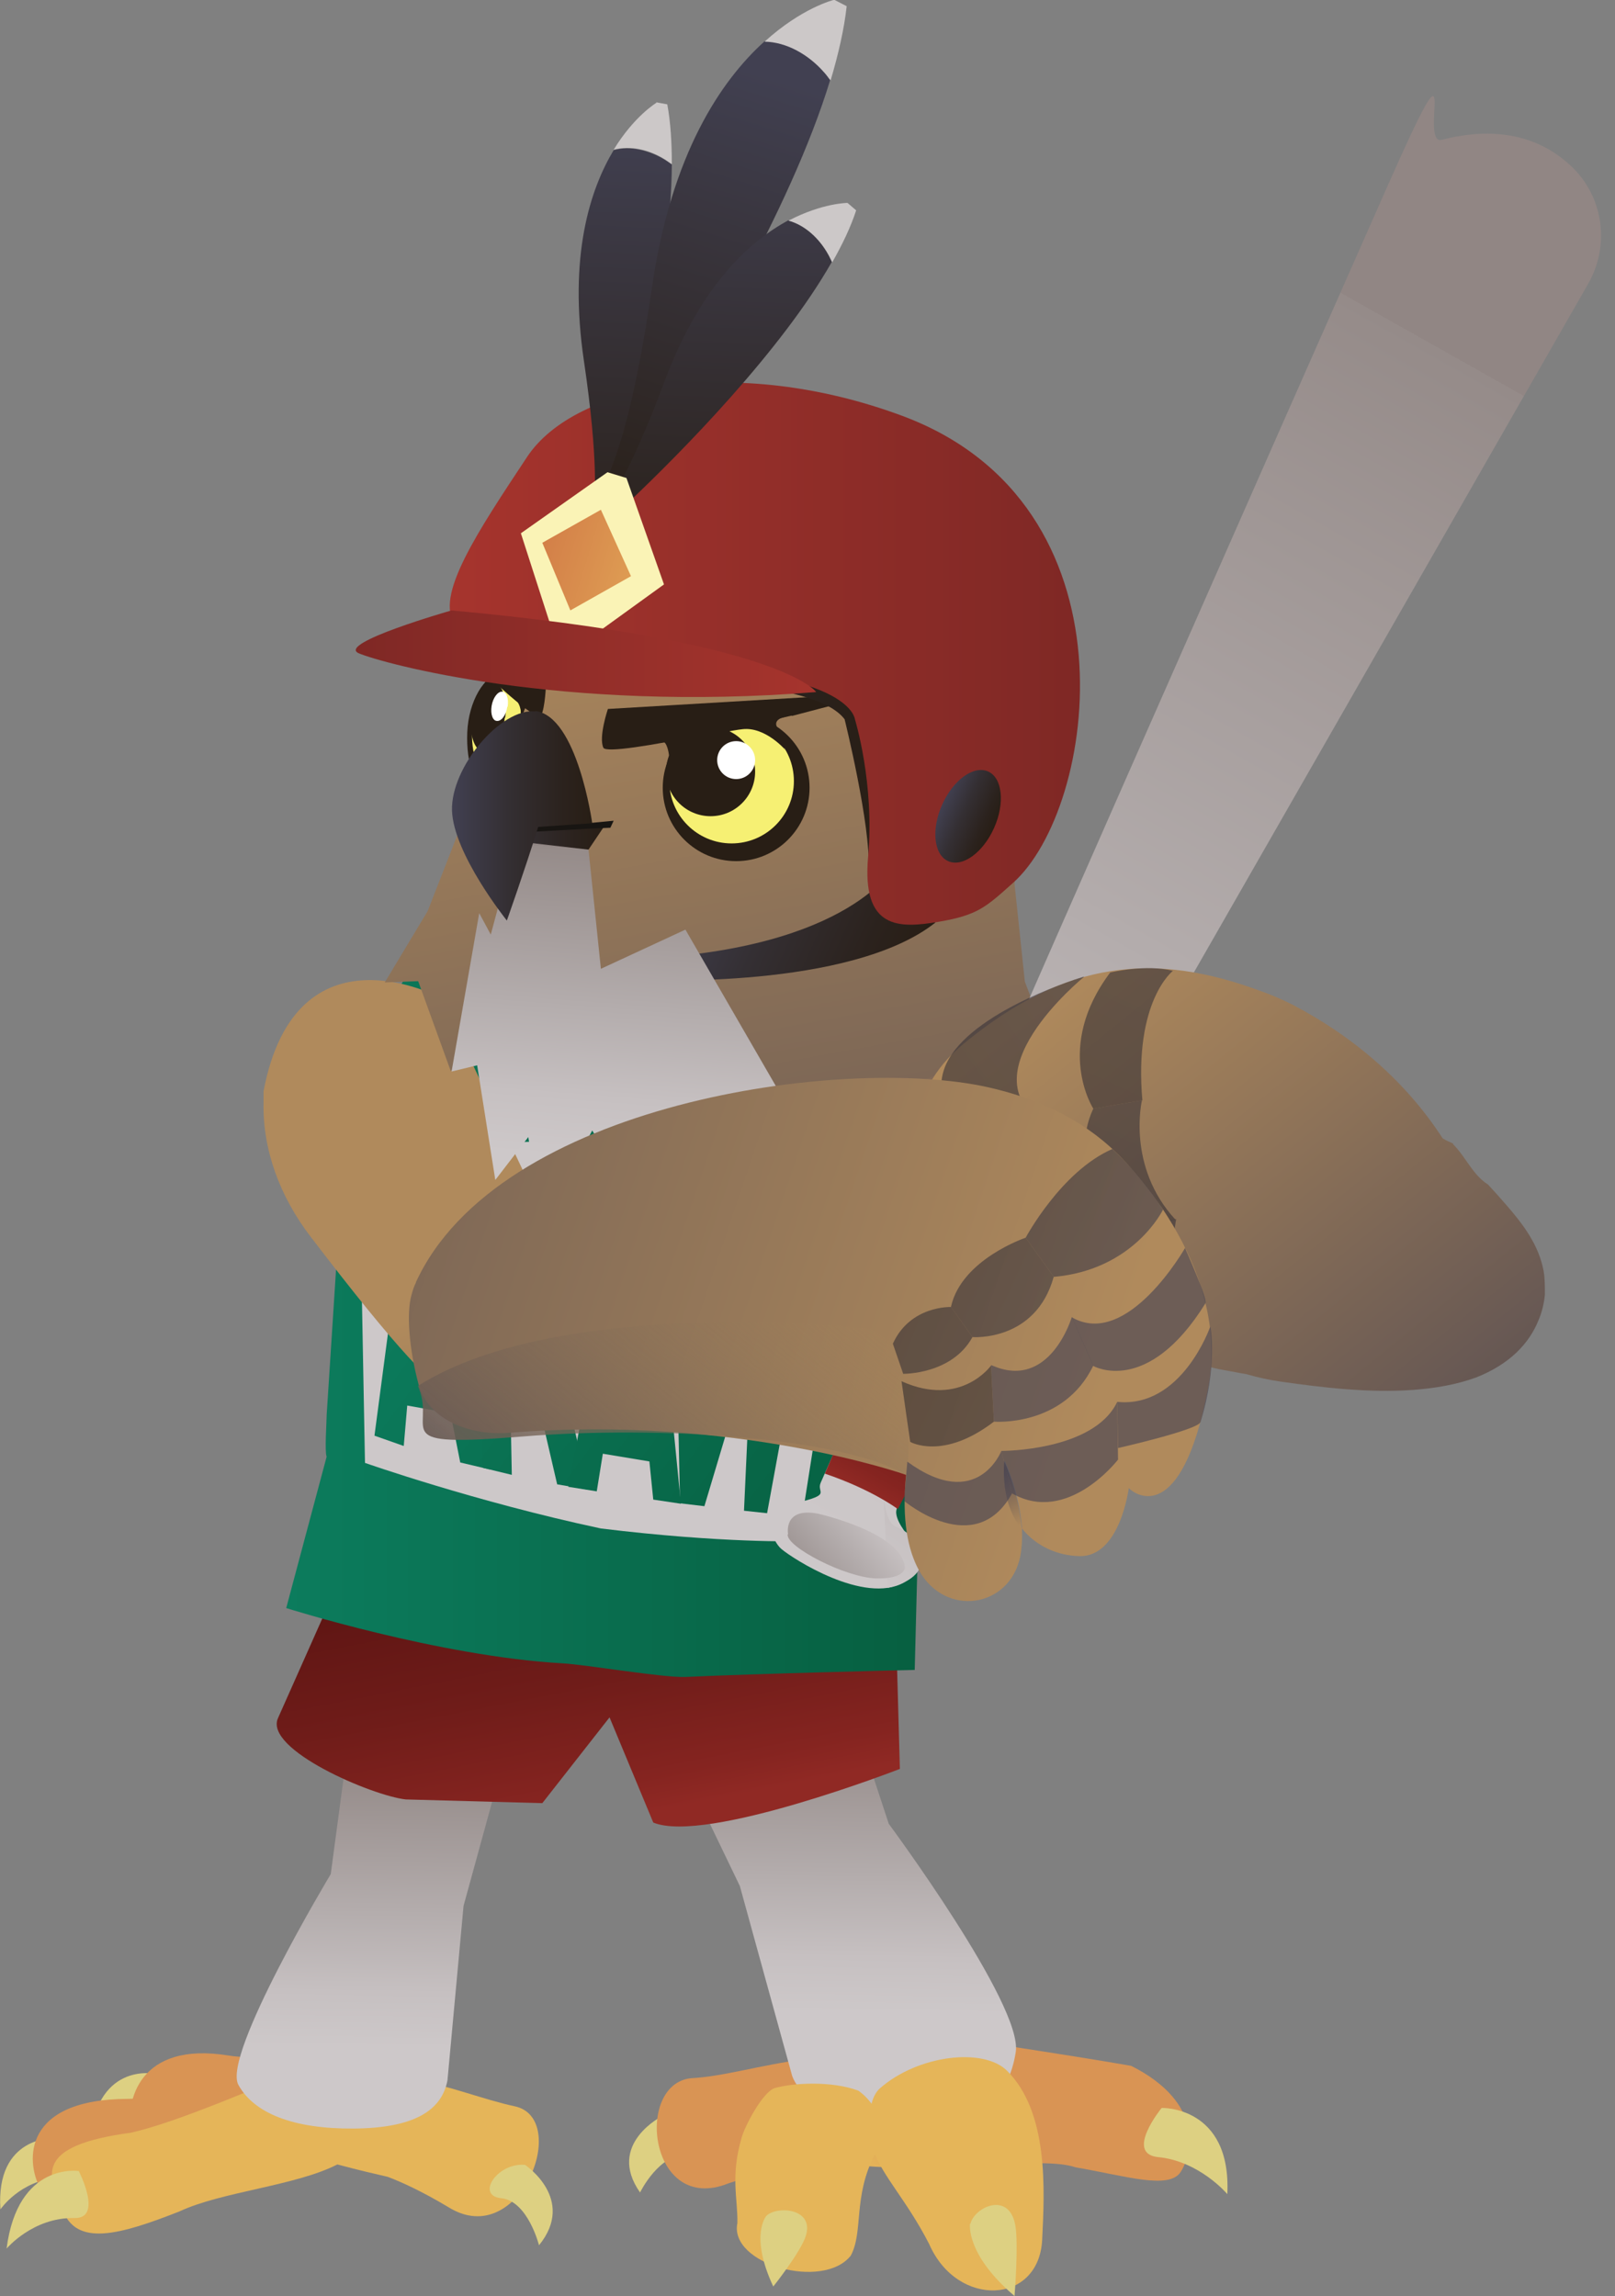 <?xml version="1.0" encoding="UTF-8"?><svg id="uuid-7df8e325-e1ff-4911-8aec-b8c443775bc0" xmlns="http://www.w3.org/2000/svg" xmlns:xlink="http://www.w3.org/1999/xlink" viewBox="0 0 391.6 556.7"><rect x="0" y="0" width="391.6" height="556.7" fill="#808080" stroke="none"/><defs><style>.uuid-dccf6fa9-5367-44a7-b0e3-63296eb89d27{fill:url(#uuid-4d4a5408-ed28-43d7-b7f4-efbbc9d6a941);}.uuid-440e599e-b73d-4709-acb6-a20b98b11f7c{fill:url(#uuid-542d75b5-3816-499b-bd7f-2206051661ef);}.uuid-440e599e-b73d-4709-acb6-a20b98b11f7c,.uuid-3f4cadf1-7447-4285-a52c-79a04460a5fe,.uuid-1a6cabad-dbe1-48f0-b30d-606d647896d8,.uuid-90da07bb-19c2-4d6f-8534-7113e9c88fab,.uuid-2dbaa4de-0409-4085-aa30-d82736653c9d,.uuid-5e2e6747-64c7-4a0b-b706-04a65f6a5d29,.uuid-ad4d070a-689d-4638-bdea-d069e176f251,.uuid-ade7025e-4358-4409-84a2-ae2fe0593d53,.uuid-495e70b0-220c-4e63-b4f8-69544c786feb,.uuid-2f16002a-488a-4bfc-b52d-fd775a850ca6,.uuid-f2e50fc7-356d-43e0-8579-baad37e8070a,.uuid-1e8b9f38-6bcd-4209-a021-01365425920d,.uuid-ceb528c1-e3f2-4a8f-adca-d0823dc9a365,.uuid-a8bf27bd-9fa8-4c86-bab3-e2ca9f80828c,.uuid-a00a13b2-308a-4f71-be90-9e05444ca6f5,.uuid-2caa2dd7-02b0-4a7f-a81c-1bfec25c218c,.uuid-24b5470c-2bf2-463c-9765-695f19705aa7,.uuid-14ed575f-8159-412d-b997-c26818197c4b{opacity:.6;}.uuid-5c005d0d-33ef-4b6c-80a0-c279a95b1687{fill:url(#uuid-37b24b8a-be5b-4e82-a42f-7f8010d42dc3);}.uuid-8b2cf2fb-c512-48d8-b2c9-6706b508c63e{fill:url(#uuid-6fbd4c39-5957-4108-9e7d-f3477560dfe4);}.uuid-3f4cadf1-7447-4285-a52c-79a04460a5fe{fill:url(#uuid-aa5f4764-bff4-4aad-bfeb-0449252e7c89);}.uuid-1a6cabad-dbe1-48f0-b30d-606d647896d8{fill:url(#uuid-fb22d3fb-9509-459e-a445-05f0df5bd07e);}.uuid-5b9f9f9b-9ff7-4fe6-8b4c-05703091d210{fill:url(#uuid-61e41c38-ce57-4144-9821-1e612fc5ea59);}.uuid-12b9d787-5dbb-43cc-9bc8-acf40ff5e072{fill:url(#uuid-463a6545-0548-434f-acbf-bf5e5e2a7a70);}.uuid-40b57dee-101a-4314-b2a1-00bc83dd95b3{fill:url(#uuid-f9f86f22-b48a-4c3f-9728-facf4b337ad5);}.uuid-70208a47-fcef-4f4d-93bd-73daeb6074a4{fill:url(#uuid-9ae46bd6-b132-4267-a1cd-dbcf8364b60c);}.uuid-3bd040bd-2a4b-444e-846f-a87619edd8d2{fill:#f6f073;}.uuid-aae5886c-d161-49dd-8e2c-abbceae74826{fill:#fff;}.uuid-09e0078c-4843-4c1c-800b-483c8632405c{fill:#faf3b6;}.uuid-6b045860-ee2d-449d-a0d6-3f14766ad760{fill:#e5b559;}.uuid-bb6336d5-6250-4e8a-8029-b0b8e10756d9{fill:#826958;}.uuid-42625114-c8f5-47f1-a7bb-d3b72c1794e7{fill:#cdc8c9;}.uuid-e88fdc74-6873-4d3c-aa53-46ab13bbcd3a{fill:#d99454;}.uuid-73a78c96-1887-4095-b726-3adcee9d2985{fill:#ccc8c8;}.uuid-3e333e74-ec4b-4613-a1e6-1763137f93eb{fill:#ddd082;}.uuid-5e9f01dc-e124-4b51-ba2d-a80016c04bac{fill:#181512;}.uuid-e2a7fd0f-74be-4629-8363-038e1fc363c3{fill:#281e15;}.uuid-3fc653b0-9113-4f6a-a59d-3e3601230e20{fill:url(#uuid-3dd3285f-f620-4660-a97c-d4bf8fb0a50a);}.uuid-0cb0637a-57d0-4cf5-ad61-53c30404e6a6{fill:url(#uuid-12cc4f35-7970-4fe8-8d18-3c3f6c20142d);}.uuid-90da07bb-19c2-4d6f-8534-7113e9c88fab{fill:url(#uuid-aa9e48c4-ccb3-4ab8-bbf4-386820c78891);}.uuid-20d92807-5ed5-439a-89b9-3f892db57b83{fill:url(#uuid-f502a8b1-fc20-46f0-827c-1377701fdc08);}.uuid-f5b337f7-94d9-4946-9357-bacf3cd660ba{fill:url(#uuid-c46ebb2d-7300-486c-b080-7dfd79c51ac4);}.uuid-4d3383ac-3e1b-4378-a8c6-685cf0df011f{fill:url(#uuid-91ff652e-422c-48b6-9e59-f889b00c6364);}.uuid-2dbaa4de-0409-4085-aa30-d82736653c9d{fill:url(#uuid-fdc9314d-244b-47b3-822f-7ef791e687c2);}.uuid-f3e28022-9e01-40fa-80c9-1180d4bba2f0{fill:url(#uuid-8c1d21f9-c62e-4f45-80c2-f2caea02f5bc);}.uuid-d56cc535-3223-40c9-9b35-8bfe6c86fb72{fill:url(#uuid-615bb78f-008a-4391-ae13-a759d7715734);}.uuid-5e2e6747-64c7-4a0b-b706-04a65f6a5d29{fill:url(#uuid-ccfe0229-c472-4576-81f4-6d034154c7d8);}.uuid-41fc0cca-8718-4fd1-a88f-23b068a6ea2f{fill:url(#uuid-880d69ef-f9ac-44e6-aefb-1b87f1b7a323);}.uuid-ad4d070a-689d-4638-bdea-d069e176f251{fill:url(#uuid-c8933b1f-9896-42a8-880e-293758a1e3a9);}.uuid-aef78f20-257c-4bab-abdd-742bf5998f14{fill:url(#uuid-d1e3f3cb-b46c-43e5-b430-3aed96fd1473);}.uuid-e760ee7d-d227-4ecf-8ccc-f1b9a535f3b9{fill:url(#uuid-9255d57d-3035-4fa7-8c5c-7e267262e7cf);}.uuid-ade7025e-4358-4409-84a2-ae2fe0593d53{fill:url(#uuid-8c60417f-25b8-434a-992c-3b6548610590);}.uuid-495e70b0-220c-4e63-b4f8-69544c786feb{fill:url(#uuid-bfebc939-cb18-4282-b8d4-ff929ec1b39d);}.uuid-6bb48125-063e-4743-99da-7c6c4d4f8bf1{fill:url(#uuid-29aad735-c88e-4659-857a-54d1d1224e8b);}.uuid-2f16002a-488a-4bfc-b52d-fd775a850ca6{fill:url(#uuid-fe629daa-694a-4e10-816f-7943ebfa7aea);}.uuid-f2e50fc7-356d-43e0-8579-baad37e8070a{fill:url(#uuid-bd2d1514-9194-4823-bdcb-0635e1a207b7);}.uuid-1e8b9f38-6bcd-4209-a021-01365425920d{fill:url(#uuid-e74e3f33-1d85-4f03-944c-f305b7dab61e);}.uuid-5784a434-a13b-4d3a-93a6-27c7c958ab8b{fill:url(#uuid-16ef9057-e13d-4a85-943e-fc2c66ca1984);}.uuid-34e1bbfc-16b8-438d-a348-0e50e293a7b7{fill:url(#uuid-6495afc9-18b3-4508-8068-52d164673023);}.uuid-9bbe8e9d-b986-4af6-888e-5a22756b4a8b{fill:url(#uuid-0f2b5cd7-bbf1-4bc1-aab0-400ed777e8e4);}.uuid-a01c6200-2ebb-4163-970e-65c971095a22{fill:url(#uuid-8e6e9a07-9a3d-4083-8ce0-97c926221454);}.uuid-ceb528c1-e3f2-4a8f-adca-d0823dc9a365{fill:url(#uuid-3430ff0c-9634-4461-abfc-1687cce3e81e);}.uuid-6387dcc4-0a90-4f24-bc5b-0a8347a047b6{fill:url(#uuid-5a46fc8d-ba96-4868-9e2f-b4366e04d745);}.uuid-47ed8a4e-70ad-4b16-b70b-ac5455ade675{fill:url(#uuid-e419ddf9-a589-4451-894a-24d0f42bc7a0);}.uuid-5f66233f-f405-416f-a4cc-1b38463a5c10{fill:url(#uuid-5ce5ce8a-d279-42bf-9c3a-16131bacb9a8);}.uuid-a8bf27bd-9fa8-4c86-bab3-e2ca9f80828c{fill:url(#uuid-902a8926-94af-47d2-b15a-b6637d18a4df);}.uuid-992b852d-54bc-4561-96fd-22ff2707402e{fill:url(#uuid-a62c3326-c689-4279-a48f-1a306b1755b3);}.uuid-087d1d12-99a7-4319-9de8-2db6ca4128e8{fill:url(#uuid-9608780f-90cb-4b85-8e16-9f0f0ceae804);}.uuid-a00a13b2-308a-4f71-be90-9e05444ca6f5{fill:url(#uuid-3b6d5675-6e1e-4d5d-94ee-bd248e64f5fa);}.uuid-af4e3133-1f47-4f22-bbf6-117a26849184{fill:url(#uuid-c52663b0-0f6c-433e-9b68-729cb42e5ad7);}.uuid-75dafa39-82bd-4d06-bd9a-a8331bbd3ed7{fill:url(#uuid-a2f8aac2-870f-4697-beae-07f03e1edcd5);}.uuid-5a1d35a0-4665-4768-9094-e49cec1fc6a2{fill:url(#uuid-eb601c51-4bd2-49e0-9bd0-dc7823ed741f);}.uuid-2caa2dd7-02b0-4a7f-a81c-1bfec25c218c{fill:url(#uuid-ace90fcd-46e5-4063-888e-bfd75073fb1b);}.uuid-2d190172-6ed0-4be2-9bc6-4d7967616c92{fill:url(#uuid-9a8c233f-418c-4387-804e-c68d2691270f);}.uuid-41bf01d1-dc33-4f45-8cd0-f99563a4b05d{fill:url(#uuid-4fe71243-ab6b-4a01-96b6-6bfccddd2cc2);}.uuid-571723c4-1569-4a56-8935-49eb0e3815eb{fill:url(#uuid-ca1fa5c4-d0c7-40b6-951e-53a04471a46e);}.uuid-24b5470c-2bf2-463c-9765-695f19705aa7{fill:url(#uuid-0f222cdb-ec26-4039-9fa3-a3d43d7c52fa);}.uuid-14ed575f-8159-412d-b997-c26818197c4b{fill:url(#uuid-1bc2ae18-b423-4810-b573-b4ab7c972073);}</style><linearGradient id="uuid-8c1d21f9-c62e-4f45-80c2-f2caea02f5bc" x1="354.3" y1="487.8" x2="347.6" y2="554.3" gradientTransform="translate(-303.7 -26.9) rotate(-4.8)" gradientUnits="userSpaceOnUse"><stop offset="0" stop-color="#918684"/><stop offset="0" stop-color="#958b89"/><stop offset=".5" stop-color="#b3acac"/><stop offset=".8" stop-color="#c6c0c1"/><stop offset="1" stop-color="#cdc8c9"/></linearGradient><linearGradient id="uuid-8e6e9a07-9a3d-4083-8ce0-97c926221454" x1="-4823.9" y1="-5368.1" x2="-4833.4" y2="-5342.2" gradientTransform="translate(-1326.2 -6533.6) rotate(-150.3)" gradientUnits="userSpaceOnUse"><stop offset="0" stop-color="#e5b559"/><stop offset="1" stop-color="#d78e53"/></linearGradient><linearGradient id="uuid-16ef9057-e13d-4a85-943e-fc2c66ca1984" x1="468.5" y1="488.8" x2="461.8" y2="555.3" xlink:href="#uuid-8c1d21f9-c62e-4f45-80c2-f2caea02f5bc"/><linearGradient id="uuid-f502a8b1-fc20-46f0-827c-1377701fdc08" x1="5206.8" y1="332.3" x2="5216.3" y2="301.7" gradientTransform="translate(-5058.7)" gradientUnits="userSpaceOnUse"><stop offset="0" stop-color="#b18c5c"/><stop offset="1" stop-color="#635653"/></linearGradient><linearGradient id="uuid-a2f8aac2-870f-4697-beae-07f03e1edcd5" x1="-3389.7" y1="494.7" x2="-3389.7" y2="580.4" gradientTransform="translate(-3287.4 523.8) rotate(168.9) scale(1 -1)" gradientUnits="userSpaceOnUse"><stop offset="0" stop-color="#5d1513"/><stop offset=".3" stop-color="#611614"/><stop offset=".6" stop-color="#6f1c19"/><stop offset=".9" stop-color="#852420"/><stop offset="1" stop-color="#902924"/></linearGradient><linearGradient id="uuid-463a6545-0548-434f-acbf-bf5e5e2a7a70" x1="-2831.8" y1="332.3" x2="-2822.3" y2="301.7" gradientTransform="translate(-2668) rotate(-180) scale(1 -1)" xlink:href="#uuid-f502a8b1-fc20-46f0-827c-1377701fdc08"/><linearGradient id="uuid-61e41c38-ce57-4144-9821-1e612fc5ea59" x1="-2904.2" y1="319.8" x2="-2737.4" y2="319.8" gradientTransform="translate(-2668) rotate(-180) scale(1 -1)" gradientUnits="userSpaceOnUse"><stop offset="0" stop-color="#065d3e"/><stop offset="1" stop-color="#0c7c5d"/></linearGradient><linearGradient id="uuid-9ae46bd6-b132-4267-a1cd-dbcf8364b60c" x1="2781.1" y1="-570.1" x2="2641.1" y2="-613.9" gradientTransform="translate(-2603.7 10.4) rotate(19.5)" xlink:href="#uuid-61e41c38-ce57-4144-9821-1e612fc5ea59"/><linearGradient id="uuid-5ce5ce8a-d279-42bf-9c3a-16131bacb9a8" x1="2785.1" y1="-587.2" x2="2639.9" y2="-632.6" gradientTransform="translate(-2603.7 10.4) rotate(19.5)" xlink:href="#uuid-61e41c38-ce57-4144-9821-1e612fc5ea59"/><linearGradient id="uuid-880d69ef-f9ac-44e6-aefb-1b87f1b7a323" x1="2794.6" y1="-592.3" x2="2625.7" y2="-645.2" gradientTransform="translate(-2603.7 10.4) rotate(19.5)" xlink:href="#uuid-61e41c38-ce57-4144-9821-1e612fc5ea59"/><linearGradient id="uuid-9608780f-90cb-4b85-8e16-9f0f0ceae804" x1="2798.5" y1="-607.7" x2="2626.9" y2="-661.4" gradientTransform="translate(-2603.7 10.4) rotate(19.5)" xlink:href="#uuid-61e41c38-ce57-4144-9821-1e612fc5ea59"/><linearGradient id="uuid-9a8c233f-418c-4387-804e-c68d2691270f" x1="2714.1" y1="6022.3" x2="2820.2" y2="6022.3" gradientTransform="translate(-7019.9 -177.8) rotate(61.2) scale(1.1 -1) skewX(7.6)" gradientUnits="userSpaceOnUse"><stop offset="0" stop-color="#b08a5c"/><stop offset="1" stop-color="#645653"/></linearGradient><linearGradient id="uuid-ca1fa5c4-d0c7-40b6-951e-53a04471a46e" x1="-2825.4" y1="128.3" x2="-2863.3" y2="337.6" gradientTransform="translate(-2668) rotate(-180) scale(1 -1)" xlink:href="#uuid-9a8c233f-418c-4387-804e-c68d2691270f"/><linearGradient id="uuid-91ff652e-422c-48b6-9e59-f889b00c6364" x1="220.1" y1="238.6" x2="163.2" y2="213.2" gradientUnits="userSpaceOnUse"><stop offset="0" stop-color="#281e15"/><stop offset=".2" stop-color="#2b221d"/><stop offset=".6" stop-color="#342f33"/><stop offset="1" stop-color="#414051"/></linearGradient><linearGradient id="uuid-a62c3326-c689-4279-a48f-1a306b1755b3" x1="-2826.3" y1="207.2" x2="-2820.5" y2="281.7" gradientTransform="translate(-2668) rotate(-180) scale(1 -1)" xlink:href="#uuid-8c1d21f9-c62e-4f45-80c2-f2caea02f5bc"/><linearGradient id="uuid-c46ebb2d-7300-486c-b080-7dfd79c51ac4" x1="-2814.4" y1="201.1" x2="-2780.6" y2="201.1" gradientTransform="translate(-2668) rotate(-180) scale(1 -1)" xlink:href="#uuid-91ff652e-422c-48b6-9e59-f889b00c6364"/><linearGradient id="uuid-4d4a5408-ed28-43d7-b7f4-efbbc9d6a941" x1="-2811.6" y1="197.7" x2="-2777.6" y2="197.7" gradientTransform="translate(-2668) rotate(-180) scale(1 -1)" xlink:href="#uuid-91ff652e-422c-48b6-9e59-f889b00c6364"/><linearGradient id="uuid-c52663b0-0f6c-433e-9b68-729cb42e5ad7" x1="-1405" y1="219.2" x2="-1595.9" y2="479.2" gradientTransform="translate(1720.2 -300.4) rotate(-6.9)" xlink:href="#uuid-8c1d21f9-c62e-4f45-80c2-f2caea02f5bc"/><linearGradient id="uuid-12cc4f35-7970-4fe8-8d18-3c3f6c20142d" x1="-1449.6" y1="538.1" x2="-1476.3" y2="582.3" gradientTransform="translate(1664.4 -268) rotate(-1.8)" xlink:href="#uuid-a2f8aac2-870f-4697-beae-07f03e1edcd5"/><linearGradient id="uuid-6495afc9-18b3-4508-8068-52d164673023" x1="-1416.2" y1="527.3" x2="-1473.1" y2="607.7" gradientTransform="translate(1664.4 -268) rotate(-1.8)" xlink:href="#uuid-8c1d21f9-c62e-4f45-80c2-f2caea02f5bc"/><linearGradient id="uuid-0f2b5cd7-bbf1-4bc1-aab0-400ed777e8e4" x1="-1490" y1="607.6" x2="-1466" y2="588.2" gradientTransform="translate(1664.4 -268) rotate(-1.8)" xlink:href="#uuid-8c1d21f9-c62e-4f45-80c2-f2caea02f5bc"/><linearGradient id="uuid-d1e3f3cb-b46c-43e5-b430-3aed96fd1473" x1="-6767.5" y1="2433.9" x2="-6893.2" y2="2363.3" gradientTransform="translate(1508.7 -6838.6) rotate(-99.7) scale(1 -1)" xlink:href="#uuid-9a8c233f-418c-4387-804e-c68d2691270f"/><linearGradient id="uuid-e74e3f33-1d85-4f03-944c-f305b7dab61e" x1="12831.5" y1="-2381.4" x2="12620.1" y2="-2526.2" gradientTransform="translate(2359 -12514.9) rotate(110.4)" gradientUnits="userSpaceOnUse"><stop offset="0" stop-color="#281e15"/><stop offset="1" stop-color="#414051"/></linearGradient><linearGradient id="uuid-c8933b1f-9896-42a8-880e-293758a1e3a9" x1="12812.8" y1="-2426.1" x2="12686.1" y2="-2512.9" xlink:href="#uuid-e74e3f33-1d85-4f03-944c-f305b7dab61e"/><linearGradient id="uuid-ccfe0229-c472-4576-81f4-6d034154c7d8" x1="12826.7" y1="-2449.2" x2="12714.5" y2="-2526.1" xlink:href="#uuid-e74e3f33-1d85-4f03-944c-f305b7dab61e"/><linearGradient id="uuid-3430ff0c-9634-4461-abfc-1687cce3e81e" x1="11627.4" y1="2490.2" x2="11653.6" y2="2435.2" gradientTransform="translate(701.1 -11573.3) rotate(80.3)" xlink:href="#uuid-e74e3f33-1d85-4f03-944c-f305b7dab61e"/><linearGradient id="uuid-542d75b5-3816-499b-bd7f-2206051661ef" x1="-6858.7" y1="2485.4" x2="-6839.2" y2="2444.6" gradientTransform="translate(1500.4 -6887.7) rotate(-99.7) scale(1 -1)" xlink:href="#uuid-e74e3f33-1d85-4f03-944c-f305b7dab61e"/><linearGradient id="uuid-bd2d1514-9194-4823-bdcb-0635e1a207b7" x1="-6844.9" y1="2514.4" x2="-6800.5" y2="2421.5" gradientTransform="translate(1508.7 -6838.6) rotate(-99.7) scale(1 -1)" xlink:href="#uuid-e74e3f33-1d85-4f03-944c-f305b7dab61e"/><linearGradient id="uuid-902a8926-94af-47d2-b15a-b6637d18a4df" x1="-6950.3" y1="2526.8" x2="-6641" y2="2314.8" gradientTransform="translate(1508.7 -6838.6) rotate(-99.7) scale(1 -1)" xlink:href="#uuid-e74e3f33-1d85-4f03-944c-f305b7dab61e"/><linearGradient id="uuid-8c60417f-25b8-434a-992c-3b6548610590" x1="-6955.2" y1="2511.7" x2="-6695.6" y2="2333.8" gradientTransform="translate(1508.7 -6838.6) rotate(-99.7) scale(1 -1)" xlink:href="#uuid-e74e3f33-1d85-4f03-944c-f305b7dab61e"/><linearGradient id="uuid-aa5f4764-bff4-4aad-bfeb-0449252e7c89" x1="-6998" y1="2518.8" x2="-6715.8" y2="2325.3" gradientTransform="translate(1508.7 -6838.6) rotate(-99.7) scale(1 -1)" xlink:href="#uuid-e74e3f33-1d85-4f03-944c-f305b7dab61e"/><linearGradient id="uuid-615bb78f-008a-4391-ae13-a759d7715734" x1="6187.7" y1="-768.1" x2="6388.2" y2="-597" gradientTransform="translate(2786 6041.5) rotate(-120.9) scale(1 -1)" xlink:href="#uuid-9a8c233f-418c-4387-804e-c68d2691270f"/><linearGradient id="uuid-5a46fc8d-ba96-4868-9e2f-b4366e04d745" x1="6169.9" y1="-734.1" x2="6184.2" y2="-735.1" gradientTransform="translate(2786 6041.5) rotate(-120.9) scale(1 -1)" xlink:href="#uuid-9a8c233f-418c-4387-804e-c68d2691270f"/><linearGradient id="uuid-9255d57d-3035-4fa7-8c5c-7e267262e7cf" x1="6260.4" y1="-741.9" x2="6220.1" y2="-627.9" gradientTransform="translate(2786 6041.5) rotate(-120.9) scale(1 -1)" gradientUnits="userSpaceOnUse"><stop offset="0" stop-color="#b18c5c" stop-opacity="0"/><stop offset="1" stop-color="#635653"/></linearGradient><linearGradient id="uuid-3b6d5675-6e1e-4d5d-94ee-bd248e64f5fa" x1="3689.1" y1="-8187.5" x2="3552.7" y2="-8280.9" gradientTransform="translate(9720 6037.4) rotate(143.4) scale(1.2 -1.2)" xlink:href="#uuid-e74e3f33-1d85-4f03-944c-f305b7dab61e"/><linearGradient id="uuid-bfebc939-cb18-4282-b8d4-ff929ec1b39d" x1="3694.4" y1="-8195.8" x2="3561.6" y2="-8286.9" gradientTransform="translate(9720 6037.4) rotate(143.4) scale(1.2 -1.2)" xlink:href="#uuid-e74e3f33-1d85-4f03-944c-f305b7dab61e"/><linearGradient id="uuid-aa9e48c4-ccb3-4ab8-bbf4-386820c78891" x1="3692.3" y1="-8205.2" x2="3569.5" y2="-8289.3" gradientTransform="translate(9720 6037.4) rotate(143.4) scale(1.2 -1.2)" xlink:href="#uuid-e74e3f33-1d85-4f03-944c-f305b7dab61e"/><linearGradient id="uuid-fdc9314d-244b-47b3-822f-7ef791e687c2" x1="3699.3" y1="-8222" x2="3582" y2="-8302.3" gradientTransform="translate(9720 6037.4) rotate(143.4) scale(1.2 -1.2)" xlink:href="#uuid-e74e3f33-1d85-4f03-944c-f305b7dab61e"/><linearGradient id="uuid-1bc2ae18-b423-4810-b573-b4ab7c972073" x1="6277.6" y1="-683.1" x2="6126" y2="-787" gradientTransform="translate(2786 6041.5) rotate(-120.9) scale(1 -1)" xlink:href="#uuid-e74e3f33-1d85-4f03-944c-f305b7dab61e"/><linearGradient id="uuid-ace90fcd-46e5-4063-888e-bfd75073fb1b" x1="3699.6" y1="-8210.6" x2="3573.9" y2="-8296.8" gradientTransform="translate(9720 6037.4) rotate(143.4) scale(1.2 -1.2)" xlink:href="#uuid-e74e3f33-1d85-4f03-944c-f305b7dab61e"/><linearGradient id="uuid-fb22d3fb-9509-459e-a445-05f0df5bd07e" x1="6322.3" y1="-719.7" x2="6195.9" y2="-806.3" gradientTransform="translate(2786 6041.5) rotate(-120.9) scale(1 -1)" xlink:href="#uuid-e74e3f33-1d85-4f03-944c-f305b7dab61e"/><linearGradient id="uuid-fe629daa-694a-4e10-816f-7943ebfa7aea" x1="6296.6" y1="-707.1" x2="6180.3" y2="-786.8" gradientTransform="translate(2786 6041.5) rotate(-120.9) scale(1 -1)" xlink:href="#uuid-e74e3f33-1d85-4f03-944c-f305b7dab61e"/><linearGradient id="uuid-0f222cdb-ec26-4039-9fa3-a3d43d7c52fa" x1="6294.1" y1="-685.9" x2="6158.2" y2="-779" gradientTransform="translate(2786 6041.5) rotate(-120.9) scale(1 -1)" xlink:href="#uuid-e74e3f33-1d85-4f03-944c-f305b7dab61e"/><linearGradient id="uuid-eb601c51-4bd2-49e0-9bd0-dc7823ed741f" x1="-848.8" y1="181.2" x2="-745.3" y2="181.2" gradientTransform="translate(-634.8) rotate(-180) scale(1 -1)" xlink:href="#uuid-91ff652e-422c-48b6-9e59-f889b00c6364"/><linearGradient id="uuid-f9f86f22-b48a-4c3f-9728-facf4b337ad5" x1="-896.7" y1="158.3" x2="-743.9" y2="158.3" gradientTransform="translate(-634.8) rotate(-180) scale(1 -1)" gradientUnits="userSpaceOnUse"><stop offset="0" stop-color="#7f2825"/><stop offset="1" stop-color="#a6342d"/></linearGradient><linearGradient id="uuid-4fe71243-ab6b-4a01-96b6-6bfccddd2cc2" x1="-2815.8" y1="143.7" x2="-2820.8" y2="29.9" gradientTransform="translate(-2668) rotate(-180) scale(1 -1)" xlink:href="#uuid-e74e3f33-1d85-4f03-944c-f305b7dab61e"/><linearGradient id="uuid-3dd3285f-f620-4660-a97c-d4bf8fb0a50a" x1="-2818.9" y1="133.2" x2="-2854.9" y2="18.5" gradientTransform="translate(-2668) rotate(-180) scale(1 -1)" xlink:href="#uuid-e74e3f33-1d85-4f03-944c-f305b7dab61e"/><linearGradient id="uuid-6fbd4c39-5957-4108-9e7d-f3477560dfe4" x1="-2838.1" y1="144.7" x2="-2843.1" y2="30.9" gradientTransform="translate(-2668) rotate(-180) scale(1 -1)" xlink:href="#uuid-e74e3f33-1d85-4f03-944c-f305b7dab61e"/><linearGradient id="uuid-e419ddf9-a589-4451-894a-24d0f42bc7a0" x1="-329.2" y1="231.7" x2="-306.3" y2="231.7" gradientTransform="translate(-94.4 -178.2) rotate(-163.1) scale(1 -1)" gradientUnits="userSpaceOnUse"><stop offset="0" stop-color="#de9c53"/><stop offset="1" stop-color="#d37f48"/></linearGradient><linearGradient id="uuid-37b24b8a-be5b-4e82-a42f-7f8010d42dc3" x1="86.3" y1="158.5" x2="198" y2="158.5" gradientTransform="matrix(1,0,0,1,0,0)" xlink:href="#uuid-f9f86f22-b48a-4c3f-9728-facf4b337ad5"/><linearGradient id="uuid-29aad735-c88e-4659-857a-54d1d1224e8b" x1="-1038.7" y1="299.8" x2="-1052.4" y2="299.8" gradientTransform="translate(534.6 1243.5) rotate(90)" xlink:href="#uuid-91ff652e-422c-48b6-9e59-f889b00c6364"/></defs><path class="uuid-3e333e74-ec4b-4613-a1e6-1763137f93eb" d="m13.2,518.4s-14.3-.6-13.1,17.3c0,0,4.7-7,14-7.7,6.7-.5-.9-9.6-.9-9.6Z"/><path class="uuid-3e333e74-ec4b-4613-a1e6-1763137f93eb" d="m38.7,503s-13.8-3.8-16.7,13.8c0,0,6.1-5.7,15.4-4.3,6.7,1,1.3-9.6,1.3-9.6Z"/><path class="uuid-e88fdc74-6873-4d3c-aa53-46ab13bbcd3a" d="m74.6,496.9s-29.1,12-43.6,12c-25.7.1-24.6,15.2-21.4,21.4,3.2,6.2,14.4,3.4,26-1.2,11.7-4.6,38.5-1.9,44.4-11.4,6-9.6,10.3-13-5.4-20.8Z"/><path class="uuid-e88fdc74-6873-4d3c-aa53-46ab13bbcd3a" d="m96,492.9s-28,7.6-40.5,5.5c-22.1-3.6-24.9,11.4-23.8,18,1.2,6.5,11.5,5.4,22.7,2.6,11.2-2.8,33.5,3.7,41-4.8,7.5-8.5,12.1-11.2.6-21.2Z"/><path class="uuid-6b045860-ee2d-449d-a0d6-3f14766ad760" d="m31.8,517.1c12.1-2.8,30.5-11.2,38.3-13.9,3.2-1.3,8.1-1.8,12.9-1.4,9.6-.3,15.7,2.1,16.2,2.1,9.8,1.8,18.1,5.2,25.6,6.8,13.7,2.9,1.3,35.2-16,24.5-6.5-3.9-11.6-6.2-14.8-7.4-2.6-.6-7-1.6-12.2-3-10.1,5.2-28.1,6.6-38.3,11.4-14.3,5.6-25.2,8.8-28.4-.7-3.4-7.9-7.2-15.2,16.7-18.4Z"/><path class="uuid-f3e28022-9e01-40fa-80c9-1180d4bba2f0" d="m85.6,414l-5.4,40.4s-26.4,43.9-22.4,51.1c3.8,6.9,13.3,10.7,27.9,10.6s21.4-4.3,22.8-11.7l3.9-42.3,9.8-35.7-36.6-12.3Z"/><path class="uuid-3e333e74-ec4b-4613-a1e6-1763137f93eb" d="m127.3,524.9s12.5,8.3,3.4,19.5c0,0-2.7-10.7-9.1-11.4-6.4-.6-1-8.7,5.7-8.1Z"/><path class="uuid-3e333e74-ec4b-4613-a1e6-1763137f93eb" d="m19.1,526.4s-14.8-2.3-17.5,18.8c0,0,6.4-7.6,16.4-7.4,7.1.2,1.1-11.4,1.1-11.4Z"/><path class="uuid-3e333e74-ec4b-4613-a1e6-1763137f93eb" d="m160.7,513s-13.8,6.8-5.5,18.6c0,0,4.7-9.7,11.6-9.1,6.9.5.4-8.3-6.1-9.4Z"/><path class="uuid-e88fdc74-6873-4d3c-aa53-46ab13bbcd3a" d="m226,493.3s33.6,5,48.3,7.6c17.8,9,14.8,21.3,12,25.7-2.8,4.4-13.3,1-25.5-1.1-10.3-3.5-40.7,3.9-44.2-2.8-4.2-15.8-8.1-25.4,9.5-29.5Z"/><path class="uuid-e88fdc74-6873-4d3c-aa53-46ab13bbcd3a" d="m167.5,503.9c-13.7,1.5-10.1,33.2,9.1,25.5,12.7-4.3,22.1-4.3,22.1-4.3,0,0,3.6-2.3,10.2-.9-5.3-6.4-9.8-15.3-13.9-24.9-10.7,1.4-19.6,4.2-27.5,4.6Z"/><path class="uuid-3e333e74-ec4b-4613-a1e6-1763137f93eb" d="m281.7,511.1s16.9-.5,15.9,20.9c0,0-6.8-8.1-17-9-7.8-1,1-11.8,1-11.8Z"/><path class="uuid-a01c6200-2ebb-4163-970e-65c971095a22" d="m202.9,521.4c5.3,6.4,12.1,2.1,18.4,5.9,4.6-7.8,5.9-9.4,6.4-19.1-4.3-6.5-55.2-23.8-24.8,13.2Z"/><path class="uuid-5784a434-a13b-4d3a-93a6-27c7c958ab8b" d="m201.2,398.7l14.3,43.5s32.5,43.9,30.8,55.3-9.6,18.8-25.5,19.4c-9.4.3-25.5-5.1-28.7-13.5l-12.7-46.1-18.2-37.8,40-20.8Z"/><path class="uuid-6b045860-ee2d-449d-a0d6-3f14766ad760" d="m187.8,506.3c-3,1.1-7.3,9.4-8,12.1-2.7,9.4-.9,14.5-1,20.6-2.1,10,20.8,16.4,27.5,7.9,3.1-5.8.5-14.2,5.8-24.5,4.8-3.1,1-12.1-4-15.5-6.5-2.4-15.7-1.9-20.3-.6Z"/><path class="uuid-3e333e74-ec4b-4613-a1e6-1763137f93eb" d="m185.8,537.3s-4.1,4.7,1.7,17.1c0,0,6.7-8.4,7.9-12.3,2.1-6.8-7.2-7.3-9.6-4.8Z"/><path class="uuid-6b045860-ee2d-449d-a0d6-3f14766ad760" d="m213.3,506.4c-3.7,3.4-2.4,12.9-1.6,14.9,2.6,6.8,8.1,12.1,13.6,22.8,6.8,15.6,26.6,14.7,27.4-1,.6-12.2,1.6-30.9-8.5-41-5.7-5.7-21.6-3.9-30.9,4.3Z"/><path class="uuid-3e333e74-ec4b-4613-a1e6-1763137f93eb" d="m235.2,539.2s-1.1,7.4,10.8,17.5c0,0,1-12.4.2-17.1-1.5-8.4-9.9-4.5-10.9-.4Z"/><path class="uuid-bb6336d5-6250-4e8a-8029-b0b8e10756d9" d="m234.8,325c-4,1.6-8.3,2.4-12.8,2.4-19.2,0-34.8-15.6-34.8-34.8,0-19.2,7.3-49.4,26.5-49.4,16.7,0,33.9,6.6,39.4,28.8s-18.3,53-18.3,53Z"/><polygon class="uuid-20d92807-5ed5-439a-89b9-3f892db57b83" points="166.5 310.6 158.2 331.7 140.9 310.6 144.5 297.9 170.9 304.3 166.5 310.6"/><path class="uuid-75dafa39-82bd-4d06-bd9a-a8331bbd3ed7" d="m82.7,382.2l74.6,7.9,1.2-.2,58.3-11.4,1.4,50.4s-47.1,18.3-59.8,13l-10.6-25.5-16.3,20.8-33.1-.9c-8.2-.9-34.4-12.1-31-19.7l15.3-34.4Z"/><polygon class="uuid-12b9d787-5dbb-43cc-9bc8-acf40ff5e072" points="145.3 310.6 153.6 331.7 170.9 310.6 167.3 297.9 140.9 304.3 145.3 310.6"/><path class="uuid-5b9f9f9b-9ff7-4fe6-8b4c-05703091d210" d="m79.2,343.2l4.1-63.5c.5-7.6,3.3-22.8,7.2-29.4l10-17.1,55.4,13,75.3-7.5,3.7,7.7s-33.3,1.3-30.9,48.6c1.7,32.7,32.1,29,32.1,29l-13.5,49.5-.8,31.4s-38.7.9-55.6,1.7c-5.5.2-24.2-3-29.8-3.3-30-1.7-67-13.4-67-13.4l9.8-36.7c-.5-1.3,0-8.3,0-9.8Z"/><path class="uuid-42625114-c8f5-47f1-a7bb-d3b72c1794e7" d="m207,288.4s-28.2-7.5-62.7-11.8c-32.6,0-57.2,3.1-57.2,3.1l1.4,75s26.7,9.4,57.2,15.9c29.4,3.6,47.9,3.1,47.9,3.1l13.4-85.3Z"/><path class="uuid-70208a47-fcef-4f4d-93bd-73daeb6074a4" d="m99.1,286l4.4.4,15.3,69.9-7.2-1.7-9.8-49.3-3.9,45.3-7.1-2.5,8.2-62.1Zm-2.6,41.8l15.3,2.1.4,13.3-15.1-2.7-.7-12.7Z"/><path class="uuid-5f66233f-f405-416f-a4cc-1b38463a5c10" d="m114.6,285.8l8.1-1.2,1.4,73-7-1.7-2.5-70.1Zm6.6,39.3l12.4-41.6,9.2.5-20.4,62.9-1.3-21.8Zm4.1-7.4l5.5-7.9,11.9,51.4-7.6-1.3-9.8-42.2Z"/><path class="uuid-41fc0cca-8718-4fd1-a88f-23b068a6ea2f" d="m152,285.5l5.4,1,7.7,78.1-6.7-1-5.4-53.4-8.3,51.4-6.9-1.1,14.3-74.9Zm-7.7,54.7l16,3.1-1.3,11.3-15.1-2.5.3-11.9Z"/><path class="uuid-087d1d12-99a7-4319-9de8-2db6ca4128e8" d="m181,290.6l5.1,1,1,51.9,6.7-50.2,5.5,1.1-13.3,72.5-5.6-.6,1.8-39.2-11.4,38.1-5.9-.7-1.7-77,8.2,1.4.6,52,9.1-50.3Z"/><path class="uuid-2d190172-6ed0-4be2-9bc6-4d7967616c92" d="m63.9,264.6v2.9c-.2,11.1,3.8,22.5,11.6,32.6,20.9,27.3,29.8,36.6,36,39.7,9.3,4.6,22,7.8,28.4-15.2.5-1.8.9-3.5,1.1-4.9,1-5.4-.5-11.2-3.9-16.4-6-9.1-8.5-15.7-8.5-15.7l-21.6-45.6s-35.2-19.1-43.1,22.6Z"/><path class="uuid-571723c4-1569-4a56-8935-49eb0e3815eb" d="m112.6,199s2.5-25.2,10.5-48.7c7-20.9,14.2-30.9,15-32.3,2.4-4.1,26.9-7.6,26.9-7.6l2.4-5.1,5.9,7.3,8.7-3.3,7.3,1.7h1s1,.2,1,.2h7.5c0,0,7.7,5.3,7.7,5.3l7.4-5.8,1.2,5.5s23.1,9,24.5,13.5c.5,1.5,5.2,12.9,7.3,34.8,2.4,24.7-.9,49.8-.9,49.8l2.5,23.7,7.1,18.8-13.4-3.6-20.9,10.1-20.3,22.3-24-39.9-1.9-4.2-35.6-3.9-16,9.3-14.2,12.8-7.9-21.8-8.1.3,10.4-17.3,8.6-22Z"/><path class="uuid-4d3383ac-3e1b-4378-a8c6-685cf0df011f" d="m217,209.8s-10.4,20.3-62.3,22.7l1.7,5.1s49.8,2.4,70.4-13.9l-9.8-13.9Z"/><polygon class="uuid-992b852d-54bc-4561-96fd-22ff2707402e" points="116.2 221.4 119 226.6 125.7 201.7 142.7 206 145.7 234.9 166.2 225.4 197.3 279.2 173.3 272.6 154.3 291.7 143.6 274.1 131.5 296.8 128.1 275.7 120.1 286.1 115.7 258.3 109.5 259.8 116.2 221.4"/><polygon class="uuid-f5b337f7-94d9-4946-9357-bacf3cd660ba" points="146.4 200.5 142.7 206 114.8 202.8 112.6 196.1 146.4 200.5"/><path class="uuid-5e9f01dc-e124-4b51-ba2d-a80016c04bac" d="m109.5,195.6c2.4.2,31.8,3.4,34.1,3.9l5.2-.5-.8,1.7-4.7.2-16.4.9-17.2-4.7,4.2.4-.4-1.9h-3.8Z"/><circle class="uuid-e2a7fd0f-74be-4629-8363-038e1fc363c3" cx="178.5" cy="191" r="17.8"/><circle class="uuid-3bd040bd-2a4b-444e-846f-a87619edd8d2" cx="177.4" cy="189.4" r="15.1"/><circle class="uuid-e2a7fd0f-74be-4629-8363-038e1fc363c3" cx="172.3" cy="187.1" r="10.8"/><circle class="uuid-aae5886c-d161-49dd-8e2c-abbceae74826" cx="178.5" cy="184.3" r="4.6"/><path class="uuid-e2a7fd0f-74be-4629-8363-038e1fc363c3" d="m192,173.5s-44.4,10.4-45.7,7.8c-1.2-2.6,1.1-9.4,1.1-9.4l55.8-3.3-1.3,2.4-9.9,2.6Z"/><path class="uuid-e2a7fd0f-74be-4629-8363-038e1fc363c3" d="m190.4,181.8s-4.8-5.6-10.3-5c-5.5.6-12.7,3.1-12.7,3.1,0,0-3.2,1.2-4,3.7s-1.2-.6-1.2-.6c0,0-.4-3.5-1.8-3.2l24.6-6.6,5.5.6s-3.6.5-1.8,3c1.8,2.4,1.5,4.9,1.5,4.9Z"/><path class="uuid-e2a7fd0f-74be-4629-8363-038e1fc363c3" d="m126.7,177.7c-.6,7.9-4.5,13.7-8.3,13.4-3.2.1-5.4-5.9-5.1-13.5s4.2-14,8-14.2c3.8-.2,6.4,6.4,5.4,14.2Z"/><path class="uuid-3bd040bd-2a4b-444e-846f-a87619edd8d2" d="m126.1,176.5c-.6,6.7-3.9,11.7-7.3,11.4-2.8,0-4.7-5.1-4.3-11.5s3.8-11.8,7.1-11.9,5.4,5.4,4.5,12.1Z"/><path class="uuid-e2a7fd0f-74be-4629-8363-038e1fc363c3" d="m122.4,174c-.5,4.7-2.8,8.4-5.1,8.2-2.1,0-3.5-3.7-3.1-8.3s2.8-8.4,5.1-8.5c2.4,0,3.8,3.9,3.2,8.6Z"/><path class="uuid-aae5886c-d161-49dd-8e2c-abbceae74826" d="m123,171.4c-.3,2-1.4,3.5-2.5,3.4-1,0-1.6-1.6-1.3-3.6.3-1.9,1.4-3.5,2.5-3.5s1.7,1.7,1.4,3.6Z"/><path class="uuid-e2a7fd0f-74be-4629-8363-038e1fc363c3" d="m116.8,162.5s13.4,12.9,14.4,11,1.2-7.7,1.2-7.7l-14.9-7.4-.6.6c-1,.9-1.1,2.6-.1,3.6h0Z"/><path class="uuid-e2a7fd0f-74be-4629-8363-038e1fc363c3" d="m116.2,169.3s2.6-4,4.6-3.1c1.9.9,4.4,3.6,4.4,3.6,0,0,1.2,1.3,1.1,3.4s.6-.3.6-.3c0,0,.8-2.7,1.4-2.3l-8.7-7.6h-1.8s.9.8-.2,2.5-1.4,3.7-1.4,3.7Z"/><path class="uuid-dccf6fa9-5367-44a7-b0e3-63296eb89d27" d="m129.8,172.4c10.2,1.2,13.8,27.2,13.8,27.2l-13.1.9c-3.3,10.6-7.6,22.7-7.6,22.7,0,0-13-16.2-13.3-26.7s11.9-24.9,20.2-24Z"/><path class="uuid-af4e3133-1f47-4f22-bbf6-117a26849184" d="m225.1,298.5c.7-3,92.5-210.8,111.3-253.3s7.3-9.8,13.2-11.3c8.8-2.3,21.7-3.2,31.9,6.9,7.4,7.4,8.8,18.9,3.6,28l-139.2,243.1s-28.9,49.4-28.6,54.9c.4,5.5,11.6,11.4,1.9,16.9-9.7,5.4-27-5.8-29.7-8.1-2.4-2-5.2-9.1,3.6-11.2s4.8-2.4,5.9-4.9c6.1-13.8,24.9-56.1,26.1-61Z"/><path class="uuid-0cb0637a-57d0-4cf5-ad61-53c30404e6a6" d="m224,301.6l21.9,10.3-28.2,54s-6.2-4.7-17.7-8.6l24-55.7Z"/><path class="uuid-34e1bbfc-16b8-438d-a348-0e50e293a7b7" d="m214.4,363.8s.5,5.6,2.9,6.4c2.9,1.1,6.1,4.1,6.3,6.4.3,3.8-1.5,6.7-8.3,8.4l-1-21.3Z"/><path class="uuid-9bbe8e9d-b986-4af6-888e-5a22756b4a8b" d="m191.1,372s-1.3-6.6,7.2-5c0,0,20.2,4.5,21.1,12.9,0,0,.4,3-7,2.8s-21.9-7.7-21.4-10.7Z"/><path class="uuid-aef78f20-257c-4bab-abdd-742bf5998f14" d="m352.3,277.4c3,2.9,4.8,7.5,8.5,9.8,1.5,1.6,2.9,3.2,4.3,4.8,4.2,4.8,8,9.8,9.2,16.2.3,1.8.3,3.7.3,5.7-.2,2.1-.7,4.2-1.5,6.1-2.3,5.8-7.1,10.8-15.2,14-4.7,1.7-9.8,2.6-15.2,3-10.8.8-22.3-.6-32.1-2-2.8-.4-5.6-1-8.3-1.8-1.9-.3-3.7-.7-5.5-1s-3.6-.8-5.4-1.2c0,0,.3,1.1.5.6-2.1-.5-4.1-.7-5.9-.8-5.4-.3-9.4.7-13.1,0-14.1-2.7-22.1-3.9-22.1-3.9-7.3,1.9-14-1-19.3-10.6-1.6-3,1.4-5.3,1-5.3s-.3,0-.5,0c-1.9.3-3.8-.7-4.6-2.5-1.9-4.1-3.2-8.4-4.1-13.6-.4-2.2-.4-10.6,3-12.2,0,0-5.1-5.4-4.6-8.7,1.4-8.1,4.5-14.7,11.8-20.8,24.9-20.6,46.6-22.4,72.2-12.9,2.6.9,5.1,2,7.7,3.3,14.6,7.6,27.5,18.6,36.4,32.4.8.5,1.7.9,2.6,1.3Z"/><path class="uuid-1e8b9f38-6bcd-4209-a021-01365425920d" d="m262.8,236.9s-29.9,24.3-8.6,36.1l-15.3,7.6s-16-11.5-8.8-23.9c7.2-12.3,32.7-19.9,32.7-19.9Z"/><path class="uuid-ad4d070a-689d-4638-bdea-d069e176f251" d="m254.2,273s-14.8,15.5,6.5,27.3l-15.3,7.6s-14.8-14.2-6.5-27.3l15.3-7.6Z"/><path class="uuid-5e2e6747-64c7-4a0b-b706-04a65f6a5d29" d="m260.8,299.8s-14.4,18.1,6.9,29.9l-17-2.9s-9.1-5.6-5.2-19.4l15.3-7.6Z"/><path class="uuid-ceb528c1-e3f2-4a8f-adca-d0823dc9a365" d="m237.1,310.2l-5.8,1s-2.9,7.1,7.5,13.8c0,0-6.5-9.3-1.8-14.8Z"/><path class="uuid-440e599e-b73d-4709-acb6-a20b98b11f7c" d="m231.4,281.9l-5.8,1s-8.6-5.1-2-15.9c0,0,1.5,11.3,7.8,14.9Z"/><path class="uuid-f2e50fc7-356d-43e0-8579-baad37e8070a" d="m235.7,310.6l-4.1.5c-1.9.3-3.9-.6-5-2.2-3.7-5.1-10.5-17-.9-26.1l4.7-.8s-6.5,17,5.4,28.5Z"/><path class="uuid-a8bf27bd-9fa8-4c86-bab3-e2ca9f80828c" d="m276.9,266.8l-11.8,2s-9.6-14.8,4.1-33c0,0,8.8-2.1,15.2-.4,0,0-9.5,7.3-7.4,31.4Z"/><path class="uuid-ade7025e-4358-4409-84a2-ae2fe0593d53" d="m285,295.7l-16.3,2.8s-9.9-16.4-3.6-29.7l11.8-2s-3.8,16,8.1,28.9Z"/><path class="uuid-3f4cadf1-7447-4285-a52c-79a04460a5fe" d="m291.8,331.4s-3.4,0-6.8-.2c-3.4,0-6.8-.2-6.8-.2,0,0-12-14.3-9.3-32.6l16.3-2.8s-3.4,16.9,2.2,29.1c1.1,2.4,2.6,4.7,4.5,6.6Z"/><path class="uuid-d56cc535-3223-40c9-9b35-8bfe6c86fb72" d="m100.8,311c19.9-43.6,103.6-55.2,138.7-47.4,11.6,2.6,22.6,7.5,31.3,16,0,0,28.8,26.9,21.9,58.2-6.4,31.8-17.2,24.9-19,23,0,0-2.1,16.8-12,16.5-5.1-.1-10.4-2.3-13.9-6.7-.5-8.5-4.2-16.4-4.2-16.4-.5,7.2,1.2,12.6,4.2,16.4.1,2.2,0,4.5-.4,6.7-2.5,12.6-18.2,15-24.6,3.4-2.6-4.8-4.2-12-3.1-23.1,0,0-41.3-14.6-96.2-10.2-9.4.8-19.7-3.1-22-11.7s-3-17.4-1.7-21.8c.3-1.1.6-2.1,1.1-3Z"/><path class="uuid-6387dcc4-0a90-4f24-bc5b-0a8347a047b6" d="m243.5,354.3s3.7,7.9,4.2,16.4c-3-3.8-4.7-9.2-4.2-16.4Z"/><path class="uuid-e760ee7d-d227-4ecf-8ccc-f1b9a535f3b9" d="m211,322.2l5.5,3.6c5.7,19.8,3.3,31.9,3.3,31.9-15.2-9.2-59.9-12.1-93.1-9.4s-21.1-1.3-25.1-11.6c-.1-.3-.2-.5-.2-.7,35.3-22.3,109.7-13.8,109.7-13.8Z"/><path class="uuid-a00a13b2-308a-4f71-be90-9e05444ca6f5" d="m293.4,321.8s-6.9,19.7-22.5,18.1l.2,11.2s19.4-4.4,20-6.3c4.2-13.6,2.4-23,2.4-23Z"/><path class="uuid-495e70b0-220c-4e63-b4f8-69544c786feb" d="m287.4,302.5s-14,24.7-27.5,16.9l5.2,11.8s13.1,7.5,27.2-15.2c.6-1-5-13.5-5-13.5Z"/><path class="uuid-90da07bb-19c2-4d6f-8534-7113e9c88fab" d="m270.9,339.9l.2,14s-12.2,15.9-25.7,8.2l-2.6-10.3s22.4.1,28.1-11.9Z"/><path class="uuid-2dbaa4de-0409-4085-aa30-d82736653c9d" d="m220,354.5l-.8,9.4s17.2,14.5,26.2-1.8l-2.6-10.3s-5.8,15-22.8,2.6Z"/><path class="uuid-14ed575f-8159-412d-b997-c26818197c4b" d="m240.3,331.1l.7,13.6c-12.4,9.5-20.3,4.9-20.3,4.9l-2.1-14.7c14.4,6.5,21.7-3.8,21.7-3.8Z"/><path class="uuid-2caa2dd7-02b0-4a7f-a81c-1bfec25c218c" d="m240.3,331.1l.7,13.6s16.9,1.4,24.1-13.6l-5.2-11.8s-5.3,18.1-19.5,11.7Z"/><path class="uuid-1a6cabad-dbe1-48f0-b30d-606d647896d8" d="m248.7,300.1s8.6-16.1,21-21.5c0,0,6.9,6.1,12.3,14.7,0,0-7,14.6-26.5,16.3l-6.8-9.5Z"/><path class="uuid-2f16002a-488a-4bfc-b52d-fd775a850ca6" d="m230.6,316.8c2.6-11.5,18.1-16.7,18.1-16.7l6.8,9.5c-4.4,15.8-19.7,14.6-19.7,14.6l-5.2-7.3Z"/><path class="uuid-24b5470c-2bf2-463c-9765-695f19705aa7" d="m216.5,325.8c4.2-9.3,14.1-8.9,14.1-8.9l5.2,7.3c-5,9.1-16.8,8.9-16.8,8.9l-2.5-7.3Z"/><path class="uuid-5a1d35a0-4665-4768-9094-e49cec1fc6a2" d="m110.5,151.6l1.3,2.9s17.2,10.9,52.3,10.9c0,0,33.7-.3,40.7,9,0,0,6.4,25.8,5.8,36.5l3.4-3.7-4.3-36.4-19.4-8.8-79.9-10.3Z"/><path class="uuid-40b57dee-101a-4314-b2a1-00bc83dd95b3" d="m110.5,151.6s10.5,9.2,53.2,10.3c42.7,1.2,43.6,12.5,43.6,12.5,0,0,4.8,15.5,3.2,33.3s7.6,17.4,17.1,15.8,11.5-3.6,18-9.4c20.4-18.1,31.1-91.8-26.9-113.3-40.2-14.9-79.2-7.7-90.9,10-11.7,17.7-22.8,34.1-17.3,40.7Z"/><path class="uuid-41bf01d1-dc33-4f45-8cd0-f99563a4b05d" d="m148.8,36.4c-5.7,9.5-11,25.6-7.2,51.2,7.1,48.1-2.9,41.3,3.2,42.1,5.7.7,1.2-2.8,3.6-10.8,5.3-17.7,14.4-52.9,14.5-79-.5-.4-1.1-.8-1.6-1.1-3.9-2.4-8.5-3.5-12.5-2.4Z"/><path class="uuid-73a78c96-1887-4095-b726-3adcee9d2985" d="m159.2,24.9s-5.4,3.2-10.4,11.4c4.1-1.1,8.7,0,12.5,2.4.6.4,1.1.8,1.6,1.1,0-5.3-.3-10.2-1.1-14.5l-2.7-.5Z"/><path class="uuid-3fc653b0-9113-4f6a-a59d-3e3601230e20" d="m185.3,10.1c-10.4,9.4-22.5,27.1-27.2,59.5-8.8,60.9-18.4,49.1-11.3,52.3,6.7,2.9,2.5-3,8.3-11.9,12.8-19.6,36.6-59,46.2-90.6-.5-.7-1-1.3-1.6-2-3.8-4.4-9-7.3-14.4-7.4Z"/><path class="uuid-73a78c96-1887-4095-b726-3adcee9d2985" d="m202.1,0s-7.7,1.9-16.7,10.1c5.3.1,10.6,3.1,14.4,7.4.6.6,1,1.3,1.6,2,1.9-6.4,3.3-12.5,3.9-18l-3.1-1.6Z"/><path class="uuid-8b2cf2fb-c512-48d8-b2c9-6706b508c63e" d="m191.2,53.4c-9.3,5-21.3,15.7-30,38.9-16.2,43.5-21.7,32.9-16.8,36.6,4.6,3.5,2.3-1.7,8.1-7.2,12.8-12.1,37-36.7,49.2-58.2-.3-.6-.5-1.2-.9-1.8-2.2-4-5.7-7.2-9.7-8.3Z"/><path class="uuid-73a78c96-1887-4095-b726-3adcee9d2985" d="m205.5,49.2s-6.1,0-14.3,4.3c4,1.1,7.5,4.3,9.7,8.3.3.6.6,1.2.9,1.8,2.5-4.4,4.5-8.6,5.8-12.6l-2.1-1.8Z"/><polygon class="uuid-09e0078c-4843-4c1c-800b-483c8632405c" points="136.1 159.7 126.3 129.3 147.3 114.5 151.9 115.9 161 141.7 136.1 159.7 136.1 159.7 136.1 159.7 136.1 159.7 136.1 159.7"/><polygon class="uuid-47ed8a4e-70ad-4b16-b70b-ac5455ade675" points="138.3 148 131.5 131.6 145.7 123.6 145.7 123.6 145.7 123.6 145.7 123.6 145.7 123.6 153 139.7 138.3 148 138.3 148 138.3 148 138.3 148 138.3 148"/><path class="uuid-5c005d0d-33ef-4b6c-80a0-c279a95b1687" d="m109.5,148s-28.1,8-22.5,10.4,49,14.4,110.9,9.4c0,0-8.1-12.4-88.5-19.8Z"/><ellipse class="uuid-6bb48125-063e-4743-99da-7c6c4d4f8bf1" cx="234.7" cy="198" rx="11.9" ry="6.9" transform="translate(-41.6 331.8) rotate(-66)"/></svg>